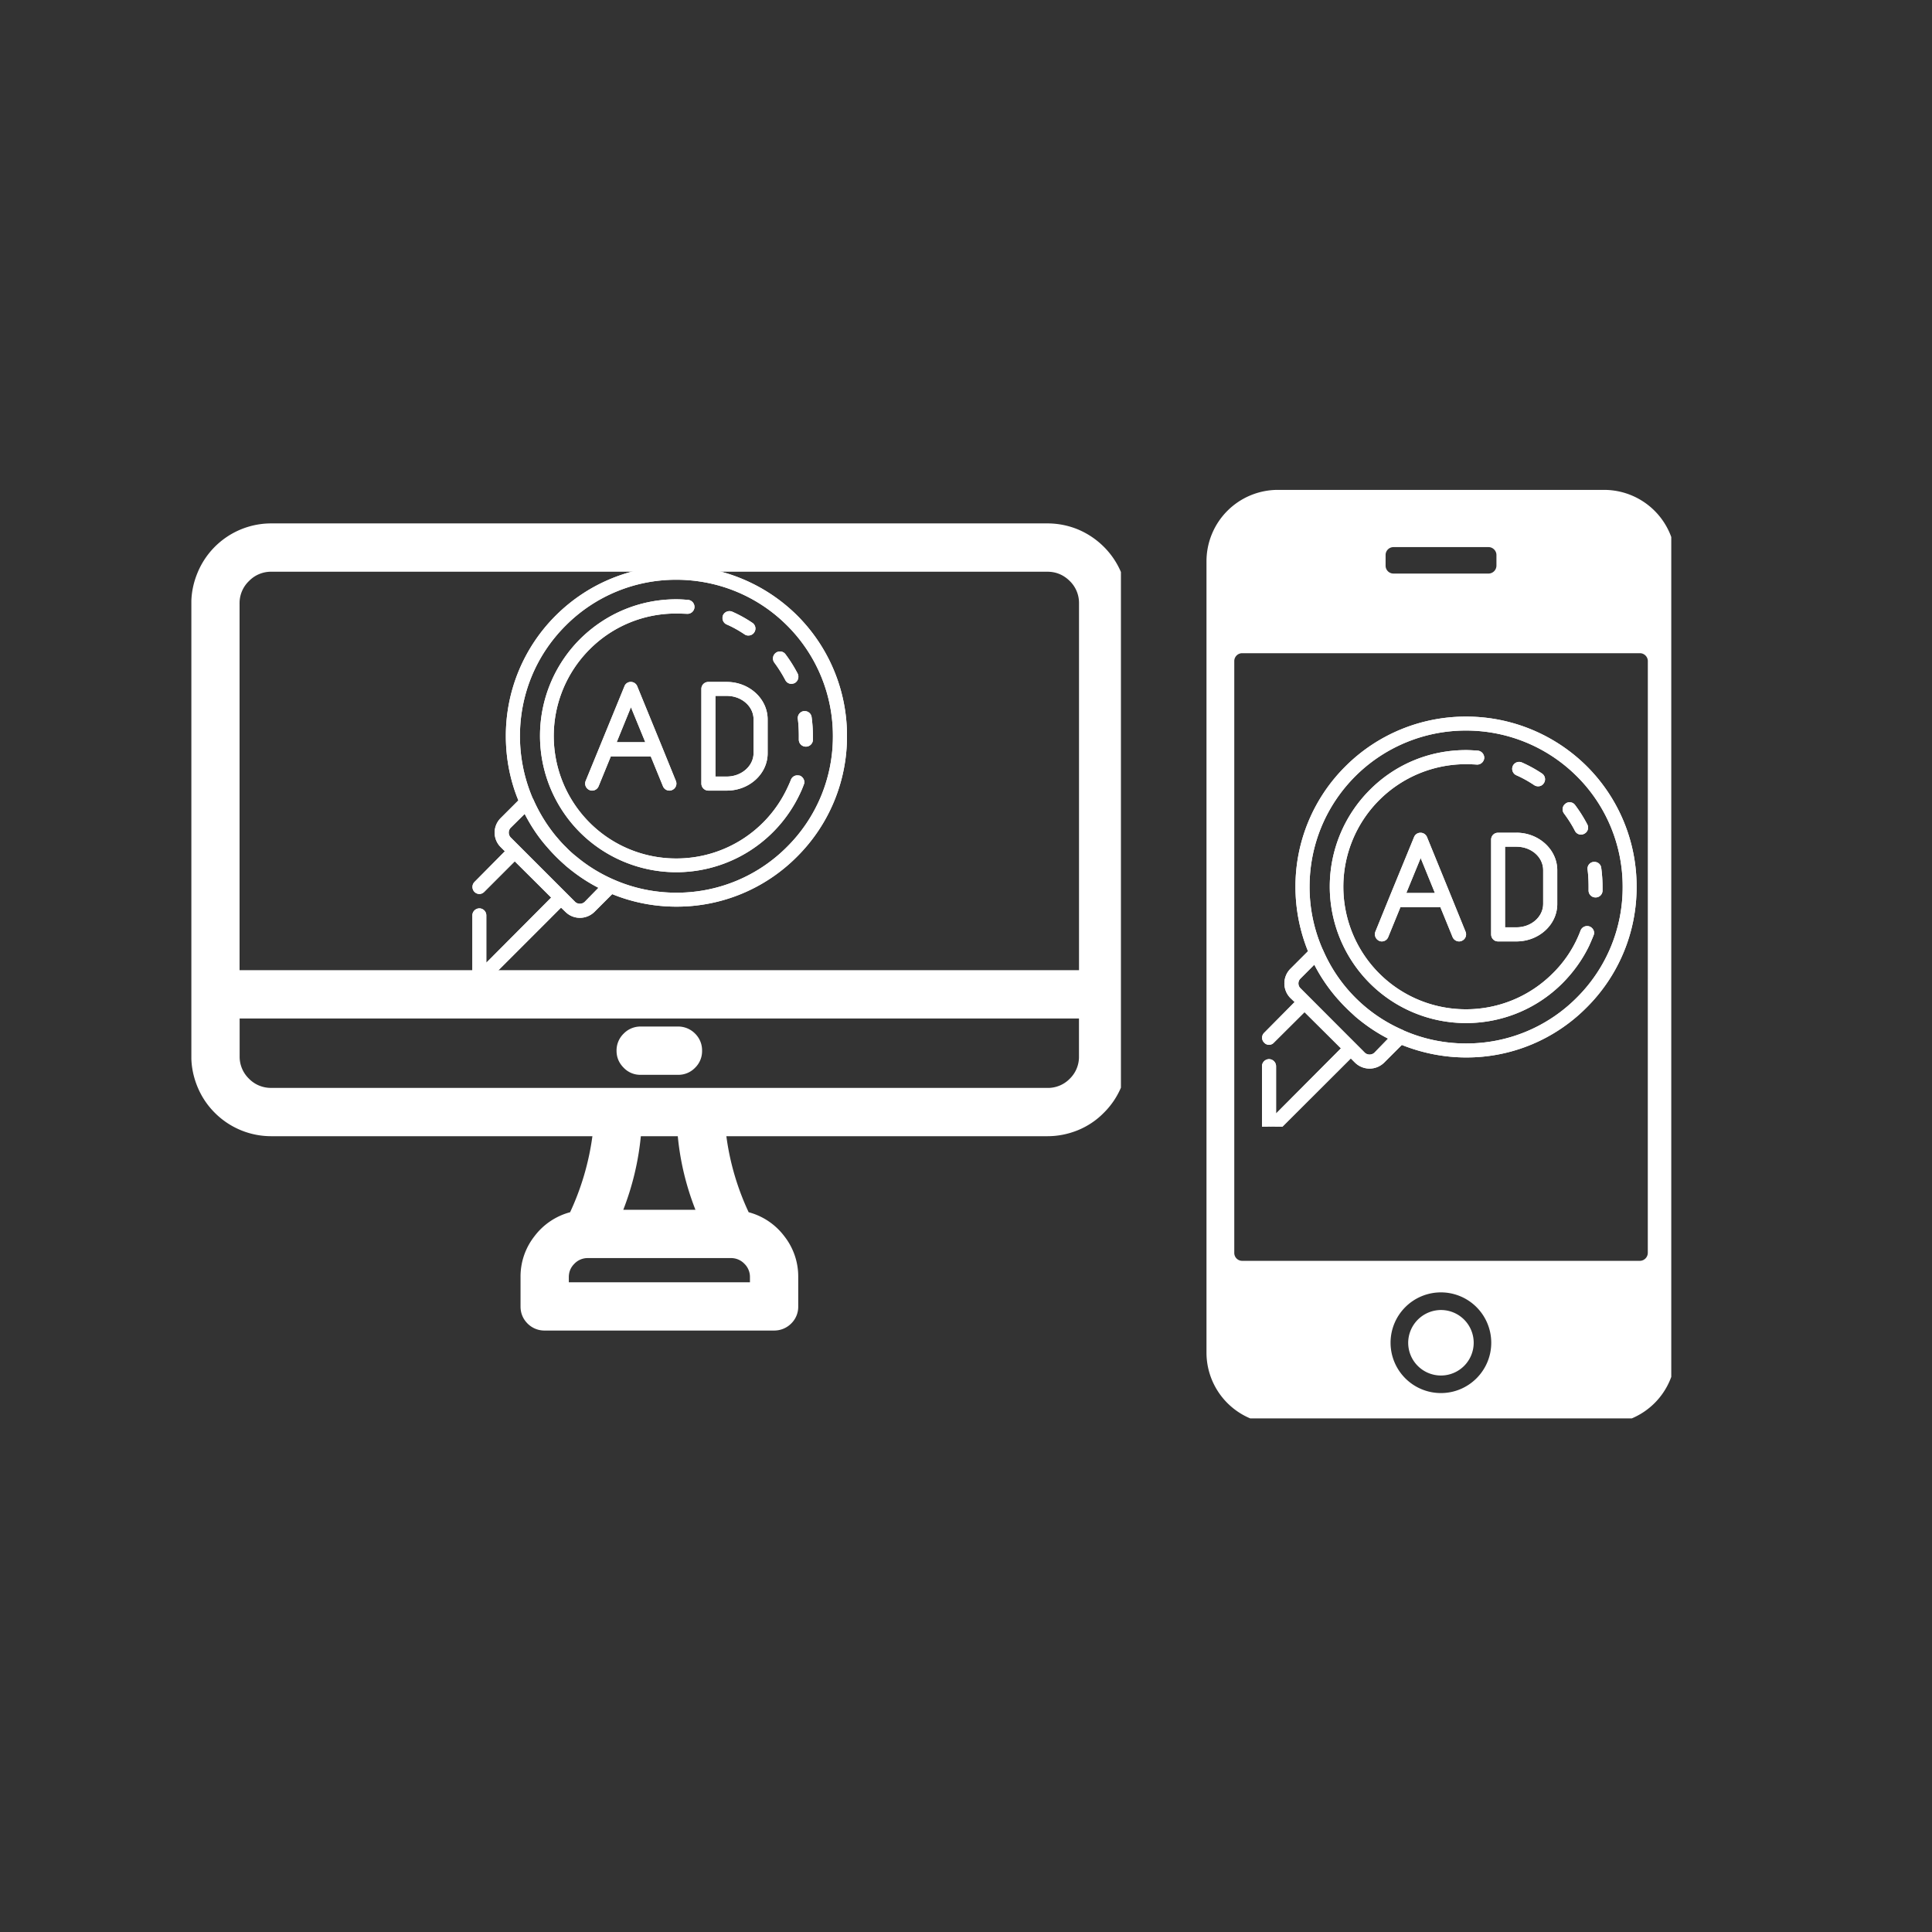<svg xmlns="http://www.w3.org/2000/svg" width="70" height="70" version="1.0" viewBox="0 0 52.5 52.5"><rect x="0" y="0" width="52.5" height="52.5" fill="#333333" stroke="none"/><defs><clipPath id="a"><path d="M5.2 14.21h25.26v22.286H5.2Zm0 0"/></clipPath><clipPath id="b"><path d="M32.785 13.285h12.63v25.258h-12.63Zm0 0"/></clipPath><clipPath id="c"><path d="M12.809 15.375H23V26.52H12.809Zm0 0"/></clipPath><clipPath id="d"><path d="M13 15.375h10V25H13Zm0 0"/></clipPath><clipPath id="e"><path d="M12.809 15.375H23.21V26.52H12.809Zm0 0"/></clipPath><clipPath id="f"><path d="M12.809 15.375H23.21V26.52H12.809Zm0 0"/></clipPath><clipPath id="g"><path d="M14 15.375h9V25h-9Zm0 0"/></clipPath><clipPath id="h"><path d="M34.27 19.473h10.398v11.144H34.27Zm0 0"/></clipPath><clipPath id="i"><path d="M35 19.473h9.668V29H35Zm0 0"/></clipPath><clipPath id="j"><path d="M34.27 19.473h10.398v11.144H34.27Zm0 0"/></clipPath><clipPath id="k"><path d="M34.27 19.473h10.398v11.144H34.27Zm0 0"/></clipPath><clipPath id="l"><path d="M35 19.473h9.668V29H35Zm0 0"/></clipPath></defs><g clip-path="url(#a)"><path fill="#fff" d="M7.375 30.875h8.723a7.145 7.145 0 0 1-.606 2.066 1.79 1.79 0 0 0-.972.657 1.77 1.77 0 0 0-.375 1.109v.793c0 .18.062.336.19.465a.643.643 0 0 0 .466.191h6.234a.65.65 0 0 0 .465-.191.634.634 0 0 0 .191-.465v-.793a1.77 1.77 0 0 0-.375-1.11 1.786 1.786 0 0 0-.972-.656 7.032 7.032 0 0 1-.606-2.066h8.723c.289 0 .562-.055.832-.164.266-.11.5-.266.703-.473a2.145 2.145 0 0 0 .637-1.535V16.395a2.16 2.16 0 0 0-.637-1.536 2.207 2.207 0 0 0-.703-.472 2.179 2.179 0 0 0-.832-.164H7.375a2.164 2.164 0 0 0-2.008 1.343c-.11.266-.168.543-.168.829v12.308c0 .29.059.567.168.832.11.266.266.5.469.703a2.164 2.164 0 0 0 1.54.637Zm13.004 3.969h-4.922v-.137c0-.145.05-.266.152-.367a.496.496 0 0 1 .364-.153h3.886a.5.5 0 0 1 .368.153.498.498 0 0 1 .152.367Zm-1.477-1.969h-1.965c.25-.645.41-1.309.477-2h1.004c.066.691.227 1.355.48 2Zm9.559-3.313H7.375a.828.828 0 0 1-.61-.25.832.832 0 0 1-.253-.609v-1.027H29.32v1.027a.828.828 0 0 1-.25.61.828.828 0 0 1-.61.25ZM7.375 15.536h21.086c.238 0 .441.086.61.254a.83.83 0 0 1 .25.606v9.968H6.51v-9.968a.83.83 0 0 1 .255-.606.832.832 0 0 1 .609-.254Zm0 0"/></g><path fill="#fff" d="M18.422 27.895H17.41a.634.634 0 0 0-.46.19.638.638 0 0 0-.196.466c0 .183.066.336.195.465a.62.62 0 0 0 .461.191h1.012a.628.628 0 0 0 .465-.191.628.628 0 0 0 .191-.465.634.634 0 0 0-.191-.465.643.643 0 0 0-.465-.191Zm20.734 7.703a.895.895 0 0 0-.89.89.89.89 0 1 0 .89-.89"/><g clip-path="url(#b)"><path fill="#fff" d="M44.777 34.043a.218.218 0 0 1-.215.219H33.755a.215.215 0 0 1-.215-.219V17.965c0-.117.094-.215.215-.215h10.809c.117 0 .214.098.214.215Zm-5.62 3.812a1.368 1.368 0 1 1 1.366-1.367c0 .754-.613 1.367-1.367 1.367m-1.504-22.773c0-.117.094-.215.215-.215h2.582c.117 0 .215.098.215.215v.29a.217.217 0 0 1-.215.214h-2.582a.214.214 0 0 1-.215-.215Zm5.942-1.77h-8.875a1.941 1.941 0 0 0-1.934 1.938v21.512a1.94 1.94 0 0 0 1.934 1.933h8.875a1.941 1.941 0 0 0 1.937-1.933V15.25a1.942 1.942 0 0 0-1.937-1.938"/></g><path fill="#fff" d="M21.785 20.102c0 .058.047.113.113.113a.11.11 0 0 0 .11-.11V20c0-.168-.012-.34-.031-.504-.008-.058-.055-.098-.13-.098h-.003a.104.104 0 0 0-.07.043.107.107 0 0 0-.024.082c.023.157.035.317.035.477a.44.44 0 0 1 0 .102Zm-2.004-3.204c.172.082.34.172.496.278.02.012.04.02.063.02.039 0 .074-.02.09-.048a.111.111 0 0 0 .015-.085.128.128 0 0 0-.043-.07 3.42 3.42 0 0 0-.535-.302.104.104 0 0 0-.047-.011.116.116 0 0 0-.101.066.14.14 0 0 0-.004.09.17.17 0 0 0 .066.062Zm0 0"/><g clip-path="url(#c)"><path fill="#fff" d="M18.379 15.45c-1.219 0-2.36.472-3.219 1.335a4.524 4.524 0 0 0-1.332 3.219c0 .598.113 1.176.332 1.719l.02.047-.512.515a.467.467 0 0 0 0 .676l.164.168-.887.894a.104.104 0 0 0-.035.079.11.11 0 0 0 .117.112.106.106 0 0 0 .078-.03l.887-.891 1.102 1.102-1.957 1.953v-1.473a.112.112 0 0 0-.11-.11.113.113 0 0 0-.113.11v1.742c0 .047.027.09.07.106.016 0 .028.004.043.004a.106.106 0 0 0 .078-.032l2.145-2.148.168.168c.094.094.215.14.34.14.129 0 .25-.046.34-.14l.515-.512.047.016a4.536 4.536 0 0 0 1.719.336c1.219 0 2.36-.473 3.223-1.332A4.533 4.533 0 0 0 22.934 20a4.515 4.515 0 0 0-1.332-3.215 4.514 4.514 0 0 0-3.223-1.336Zm-2.438 9.113a.26.26 0 0 1-.183.074.274.274 0 0 1-.184-.075l-1.75-1.757a.246.246 0 0 1-.078-.18c0-.07.027-.137.078-.184l.453-.453.047.094c.16.309.356.602.582.867l.028.031c.074.086.148.165.226.243.078.074.16.152.238.218l.036.032c.27.23.562.425.87.582l.094.05Zm5.5-1.493a4.3 4.3 0 0 1-3.062 1.27 4.35 4.35 0 0 1-1.723-.36l-.02-.011a4.545 4.545 0 0 1-1.023-.625 4.192 4.192 0 0 1-.574-.574 4.13 4.13 0 0 1-.625-1.024l-.008-.012-.004-.007a4.283 4.283 0 0 1-.359-1.723 4.3 4.3 0 0 1 1.27-3.063 4.307 4.307 0 0 1 3.066-1.265c1.156 0 2.242.449 3.062 1.265a4.3 4.3 0 0 1 1.27 3.063c0 1.16-.45 2.246-1.27 3.066Zm0 0"/></g><path fill="#fff" d="M21.563 21.223c-.036.09-.07.18-.118.27-.164.343-.39.655-.66.925a3.374 3.374 0 0 1-2.406.996c-.914 0-1.77-.355-2.41-.996a3.402 3.402 0 0 1 0-4.816 3.38 3.38 0 0 1 2.41-1c.098 0 .191.003.305.011a.113.113 0 0 0 .109-.101.12.12 0 0 0-.102-.125 4.256 4.256 0 0 0-.312-.012c-.973 0-1.883.379-2.57 1.066a3.633 3.633 0 1 0 5.964 3.86.095.095 0 0 0-.003-.086.103.103 0 0 0-.063-.059.145.145 0 0 0-.035-.008.118.118 0 0 0-.11.075Zm-.368-3.446a.117.117 0 0 0-.07.024.122.122 0 0 0-.043.074.099.099 0 0 0 .023.082c.114.152.22.316.305.484.02.04.059.063.102.063a.104.104 0 0 0 .047-.012.114.114 0 0 0 .05-.152 3.363 3.363 0 0 0-.324-.516.12.12 0 0 0-.09-.047Zm-1.449-.808c.172.074.336.168.488.27a.168.168 0 0 0 .106.03.185.185 0 0 0 .156-.085.186.186 0 0 0-.055-.262 3.497 3.497 0 0 0-.543-.3.194.194 0 0 0-.25.094c-.039.096 0 .21.098.253Zm.047-.188a.036.036 0 0 1 .031-.02.03.03 0 0 1 .016.005c.183.078.36.18.523.289.016.011.02.03.008.05-.008.016-.023.016-.031.016s-.012-.004-.02-.008a3.115 3.115 0 0 0-.511-.285c-.012-.004-.016-.012-.016-.02 0-.007-.004-.015 0-.027Zm-4.309 6.641-.03-.031c-.09-.082-.169-.153-.235-.223-.07-.066-.137-.145-.219-.234l-.012-.012-.02-.024a4.47 4.47 0 0 1-.57-.855l-.097-.188-.153.149-.378.379a.327.327 0 0 0-.098.238.31.31 0 0 0 .098.234l1.757 1.758a.324.324 0 0 0 .235.094c.09 0 .175-.031.238-.094l.379-.383.148-.148-.187-.098a3.998 3.998 0 0 1-.856-.562Zm.399 1.09a.192.192 0 0 1-.25 0l-1.758-1.758a.192.192 0 0 1 0-.258l.383-.379c.16.313.355.61.59.88.011.01.02.023.03.034a4.748 4.748 0 0 0 .47.472c.011.013.023.02.035.032.273.23.566.43.879.59Zm5.824-4.508v.094a.19.19 0 0 0 .191.191.19.19 0 0 0 .192-.18v-.105a3.89 3.89 0 0 0-.035-.516.186.186 0 0 0-.188-.164h-.027a.191.191 0 0 0-.16.211c.02.156.027.313.027.469Zm.152-.524h.004c.016 0 .032.012.035.028.024.164.036.332.036.496v.101a.03.03 0 0 1-.032.032c-.023 0-.039-.012-.039-.032v-.101c0-.164-.011-.328-.031-.488 0-.012.008-.032.027-.036Zm0 0"/><g clip-path="url(#d)"><path fill="#fff" d="M18.379 15.598a4.398 4.398 0 0 0-4.406 4.406c0 .605.12 1.2.363 1.754l.008.015.008.012a4.37 4.37 0 0 0 2.253 2.25l.008.004.004.004.016.008a4.416 4.416 0 0 0 1.75.363c1.18 0 2.285-.457 3.12-1.293a4.385 4.385 0 0 0 1.29-3.117 4.4 4.4 0 0 0-4.414-4.406Zm3.008 7.414a4.222 4.222 0 0 1-3.008 1.246c-.59 0-1.164-.121-1.692-.352-.007-.004-.011-.008-.019-.008-.363-.16-.7-.367-1-.617a2.76 2.76 0 0 1-.297-.27c-.098-.093-.184-.195-.27-.296a4.293 4.293 0 0 1-.613-1.004c-.004-.008-.008-.008-.011-.016A4.287 4.287 0 0 1 14.129 20c0-1.133.441-2.203 1.246-3.004a4.225 4.225 0 0 1 3.004-1.242c1.094 0 2.183.418 3.008 1.242a4.229 4.229 0 0 1 1.246 3.008 4.222 4.222 0 0 1-1.246 3.008Zm0 0"/></g><g clip-path="url(#e)"><path fill="#fff" d="M18.379 15.375c-1.184 0-2.371.45-3.277 1.352a4.61 4.61 0 0 0-1.356 3.277c0 .61.117 1.203.34 1.746l-.48.48a.556.556 0 0 0 0 .79l.113.113-.828.836a.194.194 0 0 0 0 .265.19.19 0 0 0 .136.059c.047 0 .094-.02.133-.059l.828-.828.664.66.325.325-1.762 1.77v-1.286a.19.19 0 0 0-.188-.191.192.192 0 0 0-.191.191v1.742a.192.192 0 0 0 .191.192c.047 0 .098-.02.133-.059l2.086-2.086.117.113a.556.556 0 0 0 .395.164.568.568 0 0 0 .398-.164l.48-.48c.548.223 1.137.34 1.743.34a4.6 4.6 0 0 0 3.281-1.36A4.603 4.603 0 0 0 23.016 20a4.61 4.61 0 0 0-1.356-3.277 4.653 4.653 0 0 0-3.281-1.348Zm3.168 7.797a4.437 4.437 0 0 1-3.168 1.312 4.537 4.537 0 0 1-1.688-.328l-.093-.039-.555.555a.402.402 0 0 1-.285.117.416.416 0 0 1-.285-.117l-.114-.117-.113-.11-2.2 2.2c-.003.007-.015.011-.019.011s-.007 0-.011-.004c-.012-.004-.024-.02-.024-.03v-1.743c0-.02.016-.035.035-.035.02 0 .032.015.032.035v1.656l2.14-2.14-.113-.11-.32-.324-.664-.664-.114-.11-.11.11-.831.828c-.004.008-.016.012-.02.012-.007 0-.015 0-.023-.012a.043.043 0 0 1-.012-.023c0-.008 0-.016.012-.024l.941-.941-.113-.11-.113-.113a.416.416 0 0 1-.117-.285c0-.11.043-.211.117-.29l.48-.48.074-.07-.039-.094a4.466 4.466 0 0 1-.328-1.691c0-1.195.465-2.32 1.313-3.164a4.434 4.434 0 0 1 3.164-1.313c1.199 0 2.324.465 3.168 1.313a4.473 4.473 0 0 1-.004 6.332Zm0 0"/></g><path fill="#fff" d="M21.738 21.078a.422.422 0 0 0-.066-.008.185.185 0 0 0-.18.121 3.845 3.845 0 0 1-.117.262 3.324 3.324 0 0 1-2.996 1.875 3.318 3.318 0 0 1-2.356-.973 3.331 3.331 0 0 1 0-4.71 3.299 3.299 0 0 1 2.356-.973c.094 0 .187.004.305.008a.19.19 0 0 0 .187-.172.192.192 0 0 0-.172-.207c-.105-.008-.21-.016-.32-.016-.988 0-1.918.387-2.621 1.086a3.716 3.716 0 0 0 0 5.246 3.71 3.71 0 0 0 5.96-1.008 2.75 2.75 0 0 0 .126-.293c.039-.086-.012-.199-.106-.238Zm-.156.473c-.172.36-.402.683-.687.965a3.522 3.522 0 0 1-2.512 1.043 3.558 3.558 0 0 1-2.512-6.07 3.548 3.548 0 0 1 2.82-1.028c.016 0 .032.02.028.039 0 .016-.016.027-.028.027a8.853 8.853 0 0 0-.312-.007c-.93 0-1.805.359-2.465 1.02a3.49 3.49 0 0 0 0 4.929 3.475 3.475 0 0 0 2.465 1.015 3.49 3.49 0 0 0 2.469-1.015 3.537 3.537 0 0 0 .793-1.223c.007-.016.02-.02.035-.02 0 0 .004 0 .008.004.011 0 .015.008.02.016a.041.041 0 0 1 0 .027 3.501 3.501 0 0 1-.122.278Zm-.387-3.848a.192.192 0 0 0-.117.04.191.191 0 0 0-.035.265c.11.148.21.308.297.472a.181.181 0 0 0 .168.102.246.246 0 0 0 .086-.02.197.197 0 0 0 .082-.257 3.865 3.865 0 0 0-.332-.528.185.185 0 0 0-.149-.074Zm.328.719c-.003.004-.007.004-.011.004a.032.032 0 0 1-.032-.02 3.864 3.864 0 0 0-.312-.492.037.037 0 0 1 .008-.05c.008-.005.012-.009.02-.009.003 0 .015 0 .023.016a3.4 3.4 0 0 1 .316.504c.012.02.004.04-.012.047Zm-1.777-1.453c.172.074.336.168.488.27a.168.168 0 0 0 .106.03.185.185 0 0 0 .156-.085.186.186 0 0 0-.055-.262 3.497 3.497 0 0 0-.543-.3.194.194 0 0 0-.25.094c-.039.096 0 .21.098.253Zm-.023-.219a.11.11 0 0 1 .101-.066c.016 0 .031.003.047.011.188.086.367.184.535.301.047.031.063.102.028.156-.016.028-.055.047-.09.047a.118.118 0 0 1-.063-.02 4.118 4.118 0 0 0-.496-.277.103.103 0 0 1-.058-.062.104.104 0 0 1-.004-.09Zm-4.289 6.727-.032-.032a4.75 4.75 0 0 1-.46-.465l-.012-.011-.016-.02a4.492 4.492 0 0 1-.582-.867l-.047-.094-.078.075-.379.382a.248.248 0 0 0-.078.184c0 .066.027.133.078.18l1.754 1.757a.267.267 0 0 0 .184.075c.07 0 .132-.028.183-.075l.383-.378.074-.079-.093-.05a4.29 4.29 0 0 1-.88-.582Zm.449 1.035a.192.192 0 0 1-.25 0l-1.758-1.758a.192.192 0 0 1 0-.258l.383-.379c.16.313.355.61.59.88.011.01.02.023.03.034a4.748 4.748 0 0 0 .47.472c.011.013.023.02.035.032.273.23.566.43.879.59Zm0 0"/><path fill="#fff" d="M21.738 21.078a.422.422 0 0 0-.066-.008.185.185 0 0 0-.18.121 3.845 3.845 0 0 1-.117.262 3.324 3.324 0 0 1-2.996 1.875 3.318 3.318 0 0 1-2.356-.973 3.331 3.331 0 0 1 0-4.71 3.299 3.299 0 0 1 2.356-.973c.094 0 .187.004.305.008a.19.19 0 0 0 .187-.172.192.192 0 0 0-.172-.207c-.105-.008-.21-.016-.32-.016-.988 0-1.918.387-2.621 1.086a3.716 3.716 0 0 0 0 5.246 3.71 3.71 0 0 0 5.96-1.008 2.75 2.75 0 0 0 .126-.293c.039-.086-.012-.199-.106-.238Zm.035.219a3.59 3.59 0 0 1-.828 1.277 3.595 3.595 0 0 1-2.566 1.063 3.604 3.604 0 0 1-2.57-1.063 3.64 3.64 0 0 1 0-5.137 3.608 3.608 0 0 1 2.882-1.05c.059.004.106.062.102.125-.004.054-.055.101-.105.101a4.582 4.582 0 0 0-.31-.011 3.38 3.38 0 0 0-2.41 1 3.402 3.402 0 0 0 0 4.816 3.376 3.376 0 0 0 2.41.996 3.38 3.38 0 0 0 2.407-.996 3.45 3.45 0 0 0 .777-1.195.116.116 0 0 1 .11-.075c.012 0 .023.004.035.008.027.012.05.032.063.059a.087.087 0 0 1 .003.082Zm0 0"/><g clip-path="url(#f)"><path fill="#fff" d="M18.379 15.375c-1.184 0-2.371.45-3.277 1.352a4.61 4.61 0 0 0-1.356 3.277c0 .61.117 1.203.34 1.746l-.48.48a.556.556 0 0 0 0 .79l.113.113-.828.836a.194.194 0 0 0 0 .265.19.19 0 0 0 .136.059c.047 0 .094-.02.133-.059l.828-.828.664.66.325.325-1.762 1.77v-1.286a.19.19 0 0 0-.188-.191.192.192 0 0 0-.191.191v1.742a.192.192 0 0 0 .191.192c.047 0 .098-.02.133-.059l2.086-2.086.117.113a.556.556 0 0 0 .395.164.568.568 0 0 0 .398-.164l.48-.48c.548.223 1.137.34 1.743.34a4.6 4.6 0 0 0 3.281-1.36A4.603 4.603 0 0 0 23.016 20a4.61 4.61 0 0 0-1.356-3.277 4.653 4.653 0 0 0-3.281-1.348Zm3.223 7.852a4.533 4.533 0 0 1-3.223 1.332 4.536 4.536 0 0 1-1.719-.336l-.047-.016-.039.035-.48.48a.47.47 0 0 1-.34.141.47.47 0 0 1-.34-.14l-.168-.168-.05.054-2.09 2.09a.106.106 0 0 1-.079.031.14.14 0 0 1-.043-.007.109.109 0 0 1-.074-.106v-1.742c0-.059.05-.11.113-.11.059 0 .11.051.11.11v1.473l1.953-1.953-.055-.051-1.043-1.043-.05.054-.833.829a.106.106 0 0 1-.078.03.109.109 0 0 1-.082-.03.112.112 0 0 1-.035-.082c0-.032.012-.055.035-.079l.887-.886-.055-.051-.113-.117a.464.464 0 0 1-.144-.336c0-.133.05-.254.144-.34l.48-.48.036-.04-.02-.05a4.579 4.579 0 0 1-.332-1.72c0-1.214.473-2.358 1.332-3.218a4.527 4.527 0 0 1 3.219-1.336 4.51 4.51 0 0 1 3.223 1.336 4.524 4.524 0 0 1 1.332 3.219 4.526 4.526 0 0 1-1.332 3.223Zm0 0"/></g><path fill="#fff" d="M21.707 20.004v.094a.19.19 0 0 0 .191.191.19.19 0 0 0 .192-.18v-.105a3.89 3.89 0 0 0-.035-.516.186.186 0 0 0-.188-.164h-.027a.191.191 0 0 0-.16.211c.02.156.027.313.027.469Zm.14-.602h.016c.059 0 .106.043.114.098.02.164.03.336.03.504v.105a.11.11 0 0 1-.109.11.113.113 0 0 1-.113-.114v-.097c0-.16-.012-.32-.035-.477-.004-.062.04-.12.098-.129Zm0 0"/><g clip-path="url(#g)"><path fill="#fff" d="M18.379 15.676a4.315 4.315 0 0 0-3.063 1.265 4.3 4.3 0 0 0-1.27 3.063c0 .598.122 1.176.364 1.73l.008.008c.164.371.371.715.625 1.024.09.109.184.207.273.3a4.25 4.25 0 0 0 1.324.898l.012.009.004.004a4.39 4.39 0 0 0 1.723.359c1.16 0 2.246-.45 3.066-1.27A4.301 4.301 0 0 0 22.715 20a4.3 4.3 0 0 0-1.27-3.063 4.327 4.327 0 0 0-3.066-1.261Zm3.008 7.336a4.222 4.222 0 0 1-3.008 1.246c-.59 0-1.164-.121-1.692-.352-.007-.004-.011-.008-.019-.008-.363-.16-.7-.367-1-.617a2.76 2.76 0 0 1-.297-.27c-.098-.093-.184-.195-.27-.296a4.293 4.293 0 0 1-.613-1.004c-.004-.008-.008-.008-.011-.016A4.287 4.287 0 0 1 14.129 20c0-1.133.441-2.203 1.246-3.004a4.225 4.225 0 0 1 3.004-1.242c1.094 0 2.183.418 3.008 1.242a4.229 4.229 0 0 1 1.246 3.008 4.222 4.222 0 0 1-1.246 3.008Zm0 0"/></g><path fill="#fff" d="M21.195 17.703a.192.192 0 0 0-.117.04.191.191 0 0 0-.035.265c.11.148.21.308.297.472a.181.181 0 0 0 .168.102.246.246 0 0 0 .086-.02.197.197 0 0 0 .082-.257 3.865 3.865 0 0 0-.332-.528.185.185 0 0 0-.149-.074Zm.364.79a.12.12 0 0 1-.051.01.113.113 0 0 1-.102-.062 3.475 3.475 0 0 0-.304-.484c-.04-.047-.028-.117.023-.156a.105.105 0 0 1 .07-.02.11.11 0 0 1 .09.043c.121.164.235.336.324.516.028.058.008.125-.05.152Zm-3.641 1.823-.668-1.636a.115.115 0 0 0-.105-.07.11.11 0 0 0-.102.07l-1.05 2.57c-.024.059.003.125.058.145.015.003.027.007.043.007.047 0 .09-.023.101-.066l.352-.863h1.191l.348.863c.02.043.059.066.105.066a.098.098 0 0 0 .04-.007.108.108 0 0 0 .062-.145Zm-1.277-.066.5-1.23.504 1.23Zm3.109-1.645h-.5a.11.11 0 0 0-.11.114v2.57c0 .063.047.11.11.11h.5c.566 0 1.031-.419 1.031-.938v-.918c-.004-.512-.465-.938-1.031-.938Zm.805 1.86c0 .394-.364.715-.809.715h-.387v-2.348h.387c.445 0 .809.32.809.711Zm0 0"/><path fill="#fff" d="m17.285 19.164-.144-.352-.145.352-.387.95-.09.21h1.243l-.086-.21Zm-.527 1.004.387-.95.39.95Zm2.992-1.637h-.5a.188.188 0 0 0-.191.188v2.574c0 .105.086.191.191.191h.5c.61 0 1.11-.453 1.11-1.015v-.918c0-.563-.5-1.02-1.11-1.02Zm.953 1.934c0 .473-.43.863-.953.863h-.5a.035.035 0 0 1-.035-.035v-2.574c0-.016.015-.032.035-.032h.5c.523 0 .953.383.953.86Zm0 0"/><path fill="#fff" d="M19.75 18.754h-.465v2.504h.465c.488 0 .883-.352.883-.79v-.917c0-.442-.395-.797-.883-.797Zm.727 1.71c0 .352-.329.638-.727.638h-.309V18.91h.309c.402 0 .727.285.727.637Zm-2.489-.174-.672-1.642a.186.186 0 0 0-.175-.117.18.18 0 0 0-.172.117l-.672 1.641-.383.934a.191.191 0 0 0 .106.246.15.15 0 0 0 .07.015.192.192 0 0 0 .176-.117l.332-.812h1.086l.332.812a.19.19 0 0 0 .175.117.153.153 0 0 0 .07-.015.189.189 0 0 0 .106-.246Zm.223 1.034c-.004 0-.008.004-.012.004-.012 0-.027-.004-.031-.023l-.332-.813-.04-.094h-1.3l-.035.094-.332.813c-.008.015-.024.023-.031.023-.004 0-.008 0-.012-.004-.02-.008-.027-.027-.02-.047l.383-.933.672-1.637c.004-.012.016-.023.027-.023.016 0 .028.007.032.023l.668 1.629.004.004.378.933a.052.052 0 0 1-.02.051Zm0 0"/><path fill="#fff" d="m17.215 19.191-.074-.171-.07.171-.387.95-.04.109h1.004l-.043-.11Zm-.457.977.387-.95.39.95Zm0 0"/><path fill="#fff" d="m17.988 20.29-.672-1.642a.186.186 0 0 0-.175-.117.18.18 0 0 0-.172.117l-.672 1.641-.383.934a.191.191 0 0 0 .106.246.15.15 0 0 0 .07.015.192.192 0 0 0 .176-.117l.332-.812h1.086l.332.812a.19.19 0 0 0 .175.117.153.153 0 0 0 .07-.015.189.189 0 0 0 .106-.246Zm.246 1.105a.116.116 0 0 1-.039.007c-.047 0-.09-.023-.105-.066l-.332-.813-.016-.05h-1.195l-.02.05-.332.813c-.015.043-.054.066-.101.066a.14.14 0 0 1-.043-.007c-.055-.02-.082-.086-.059-.145l.38-.934.671-1.636a.114.114 0 0 1 .102-.07.11.11 0 0 1 .105.07l.668 1.636.383.934c.023.055-.008.121-.067.145Zm1.516-2.864h-.5a.188.188 0 0 0-.191.188v2.574c0 .105.086.191.191.191h.5c.61 0 1.11-.453 1.11-1.015v-.918c0-.563-.5-1.02-1.11-1.02Zm1.027 1.934c0 .52-.46.937-1.03.937h-.5a.107.107 0 0 1-.11-.109v-2.574a.11.11 0 0 1 .11-.11h.5c.566 0 1.03.422 1.03.938Zm0 0"/><path fill="#fff" d="M19.75 18.832h-.387v2.344h.387c.445 0 .809-.32.809-.715v-.918c-.004-.39-.368-.711-.809-.711Zm.727 1.633c0 .351-.329.637-.727.637h-.309V18.91h.309c.402 0 .727.285.727.637ZM43.242 24.2c0 .058.051.113.113.113a.113.113 0 0 0 .114-.11v-.105c0-.168-.012-.34-.035-.508-.008-.055-.055-.094-.125-.094h-.004a.104.104 0 0 0-.075.043.103.103 0 0 0-.023.082c.023.156.035.317.035.477a.44.44 0 0 1 0 .101Zm-2.004-3.204c.176.082.344.172.5.277.02.012.04.02.059.02a.11.11 0 0 0 .094-.05.1.1 0 0 0 .015-.083.136.136 0 0 0-.047-.074 3.746 3.746 0 0 0-.535-.297.089.089 0 0 0-.043-.012.118.118 0 0 0-.105.067.13.13 0 0 0-.004.086c.016.03.039.05.066.066Zm0 0"/><g clip-path="url(#h)"><path fill="#fff" d="M39.84 19.547a4.514 4.514 0 0 0-3.223 1.336 4.524 4.524 0 0 0-1.332 3.219c0 .593.113 1.175.336 1.718l.02.047-.516.516a.463.463 0 0 0-.14.34.46.46 0 0 0 .14.336l.168.168-.887.894a.098.098 0 0 0-.035.078.112.112 0 0 0 .113.113.11.11 0 0 0 .078-.03l.891-.891 1.102 1.101-1.961 1.953v-1.472a.11.11 0 1 0-.219 0v1.742c0 .047.027.09.066.101.016.004.028.008.043.008a.11.11 0 0 0 .078-.031l2.149-2.148.168.168c.09.093.21.14.34.14a.454.454 0 0 0 .336-.14l.515-.516.051.02a4.521 4.521 0 0 0 1.719.335 4.52 4.52 0 0 0 3.219-1.332 4.52 4.52 0 0 0 1.336-3.222 4.502 4.502 0 0 0-1.336-3.215 4.505 4.505 0 0 0-3.22-1.336Zm-2.442 9.113a.26.26 0 0 1-.363 0l-1.754-1.758a.246.246 0 0 1-.078-.18c0-.07.027-.136.078-.183l.453-.453.051.094c.16.308.352.601.578.863l.032.035c.07.086.144.164.222.242.078.075.16.153.242.22l.036.03c.265.23.558.422.867.582l.093.051Zm5.5-1.492a4.309 4.309 0 0 1-3.062 1.27 4.364 4.364 0 0 1-1.723-.36l-.02-.012a4.634 4.634 0 0 1-1.023-.625 4.793 4.793 0 0 1-.3-.273c-.09-.094-.176-.191-.274-.3a4.25 4.25 0 0 1-.625-1.024l-.008-.012-.004-.008a4.36 4.36 0 0 1-.355-1.722c0-1.157.45-2.243 1.266-3.063a4.307 4.307 0 0 1 3.066-1.266c1.156 0 2.246.45 3.062 1.266a4.3 4.3 0 0 1 1.27 3.063c0 1.16-.45 2.246-1.27 3.066Zm0 0"/></g><path fill="#fff" d="M43.023 25.316a2.427 2.427 0 0 1-.12.274 3.383 3.383 0 0 1-3.066 1.922c-.911 0-1.77-.356-2.411-.996a3.41 3.41 0 0 1 2.715-5.805.11.11 0 0 0 .109-.102.117.117 0 0 0-.102-.125 4.177 4.177 0 0 0-.312-.011c-.973 0-1.883.379-2.57 1.066a3.633 3.633 0 1 0 5.84 4.148c.046-.093.085-.19.124-.289a.095.095 0 0 0-.003-.085.107.107 0 0 0-.059-.06.11.11 0 0 0-.145.063Zm-.371-3.441a.117.117 0 0 0-.07.023.138.138 0 0 0-.039.075.118.118 0 0 0 .02.082c.117.152.218.316.308.484.016.04.055.063.098.063a.1.1 0 0 0 .05-.012.118.118 0 0 0 .047-.152 3.08 3.08 0 0 0-.324-.516c-.023-.027-.05-.047-.09-.047Zm-1.449-.809c.172.075.336.168.488.27.036.023.07.031.106.031a.18.18 0 0 0 .156-.086.189.189 0 0 0-.05-.261 3.536 3.536 0 0 0-.548-.301.19.19 0 0 0-.246.094c-.043.097 0 .21.094.253Zm.05-.187a.036.036 0 0 1 .032-.02.03.03 0 0 1 .016.004c.18.078.355.18.52.29.015.011.019.03.007.05-.008.016-.023.016-.031.016s-.012-.004-.02-.008a2.927 2.927 0 0 0-.507-.285c-.012-.004-.016-.012-.02-.02 0-.008-.004-.015.004-.027Zm-4.312 6.637-.02-.016-.007-.012a4.75 4.75 0 0 1-.238-.222c-.07-.067-.137-.145-.219-.235l-.012-.011-.015-.024a4.43 4.43 0 0 1-.575-.855l-.097-.192-.149.153-.382.378a.335.335 0 0 0 0 .473l1.757 1.758a.35.35 0 0 0 .239.094.348.348 0 0 0 .234-.094l.531-.531-.191-.098a4.063 4.063 0 0 1-.856-.566Zm.403 1.093a.194.194 0 0 1-.254 0l-1.754-1.757a.184.184 0 0 1 0-.258l.379-.38c.16.313.36.61.59.88.011.011.02.023.03.035.075.082.15.168.227.242.079.082.16.152.243.23.011.012.023.02.035.032.273.23.566.43.879.59Zm5.824-4.507v.093a.188.188 0 0 0 .187.192.187.187 0 0 0 .192-.18v-.105a3.77 3.77 0 0 0-.035-.516.182.182 0 0 0-.184-.164h-.027a.183.183 0 0 0-.16.21c.02.157.027.313.027.47Zm.152-.524h.004c.016 0 .028.012.031.027.024.165.036.332.036.497v.101a.034.034 0 0 1-.032.031c-.02 0-.035-.015-.035-.03v-.102c0-.165-.011-.329-.035-.489 0-.015.012-.031.031-.035Zm0 0"/><g clip-path="url(#i)"><path fill="#fff" d="M39.84 19.695c-1.18 0-2.29.457-3.117 1.29a4.386 4.386 0 0 0-1.293 3.117c0 .605.12 1.199.367 1.753l.008.016.008.012a4.231 4.231 0 0 0 .914 1.336 4.461 4.461 0 0 0 1.336.914l.007.004.004.004h.008l.008.004a4.372 4.372 0 0 0 1.754.367 4.376 4.376 0 0 0 3.117-1.293 4.372 4.372 0 0 0 1.293-3.117 4.376 4.376 0 0 0-1.293-3.118 4.398 4.398 0 0 0-3.121-1.289Zm3.008 7.414a4.222 4.222 0 0 1-3.008 1.246 4.2 4.2 0 0 1-1.692-.351c-.007-.004-.011-.008-.02-.012a4.166 4.166 0 0 1-2.179-2.183c-.004-.008-.008-.012-.011-.02a4.204 4.204 0 0 1-.352-1.691c0-1.133.441-2.203 1.246-3.008a4.253 4.253 0 0 1 3.008-1.238c1.09 0 2.18.418 3.008 1.242a4.222 4.222 0 0 1 1.246 3.008 4.222 4.222 0 0 1-1.246 3.007Zm0 0"/></g><g clip-path="url(#j)"><path fill="#fff" d="M39.84 19.473a4.621 4.621 0 0 0-3.278 1.351 4.597 4.597 0 0 0-1.359 3.278c0 .609.121 1.203.34 1.746l-.48.48a.564.564 0 0 0 0 .79l.117.112-.828.836a.186.186 0 0 0 0 .266.177.177 0 0 0 .265 0l.832-.828.664.66.325.324-1.762 1.77v-1.285a.194.194 0 0 0-.192-.192.194.194 0 0 0-.191.192v1.742a.192.192 0 0 0 .191.191c.051 0 .098-.02.133-.058l2.09-2.086.113.113a.565.565 0 0 0 .793 0l.48-.48c.548.218 1.141.34 1.747.34a4.59 4.59 0 0 0 3.277-1.36 4.603 4.603 0 0 0 1.356-3.277 4.61 4.61 0 0 0-1.356-3.278 4.644 4.644 0 0 0-3.277-1.347Zm3.168 7.797a4.45 4.45 0 0 1-3.168 1.312 4.522 4.522 0 0 1-1.688-.328l-.097-.04-.07.075-.481.48a.416.416 0 0 1-.285.118.418.418 0 0 1-.29-.117l-.113-.118-.109-.109-2.2 2.2a.043.043 0 0 1-.023.01c-.004 0-.007 0-.011-.003-.012-.004-.024-.02-.024-.031v-1.742a.035.035 0 1 1 .07 0v1.656l.262-.266 1.766-1.762.11-.113-1.208-1.207-.11.11-.831.828a.043.043 0 0 1-.024.011c-.007 0-.015 0-.023-.011a.043.043 0 0 1-.012-.024c0-.008 0-.015.012-.023l.832-.828.11-.114-.223-.222a.403.403 0 0 1 0-.575l.55-.55-.039-.098a4.507 4.507 0 0 1-.328-1.687 4.45 4.45 0 0 1 1.313-3.168 4.456 4.456 0 0 1 3.168-1.309c1.195 0 2.32.465 3.168 1.309a4.462 4.462 0 0 1 1.308 3.168 4.492 4.492 0 0 1-1.312 3.168Zm0 0"/></g><path fill="#fff" d="M43.195 25.176a.193.193 0 0 0-.246.113 3.203 3.203 0 0 1-.758 1.164 3.324 3.324 0 0 1-2.355.973 3.324 3.324 0 0 1-2.356-.973 3.331 3.331 0 0 1 2.356-5.687c.094 0 .191.004.305.011.097 0 .18-.074.191-.172a.195.195 0 0 0-.172-.207c-.11-.007-.215-.015-.32-.015-.992 0-1.922.383-2.621 1.086a3.716 3.716 0 0 0 0 5.246 3.697 3.697 0 0 0 2.62 1.086c.95 0 1.9-.363 2.622-1.086.297-.3.539-.637.719-1.008a6.6 6.6 0 0 0 .125-.293c.039-.09-.012-.2-.11-.238Zm-.156.472c-.168.36-.402.684-.684.965a3.528 3.528 0 0 1-2.511 1.043c-.95 0-1.844-.37-2.512-1.043a3.558 3.558 0 0 1 0-5.027 3.54 3.54 0 0 1 2.816-1.027c.02 0 .036.02.032.039 0 .011-.016.027-.032.027a4.402 4.402 0 0 0-.308-.012c-.93 0-1.809.364-2.465 1.024a3.482 3.482 0 0 0 2.465 5.945 3.489 3.489 0 0 0 3.14-1.96 2.8 2.8 0 0 0 .118-.278.037.037 0 0 1 .035-.024c.004 0 .008 0 .012.004.011.004.015.012.02.02.003.008.003.015 0 .027a6.43 6.43 0 0 1-.126.277Zm-.387-3.848a.174.174 0 0 0-.113.04.189.189 0 0 0-.039.265c.11.149.215.31.297.473a.185.185 0 0 0 .254.078.186.186 0 0 0 .082-.254 3.865 3.865 0 0 0-.332-.527.18.18 0 0 0-.149-.074Zm.332.72c-.004.003-.011.003-.015.003a.032.032 0 0 1-.032-.02 3.475 3.475 0 0 0-.312-.491.037.037 0 0 1 .008-.051c.008-.004.012-.008.02-.008a.03.03 0 0 1 .027.016c.117.16.222.328.316.504.012.02.004.039-.012.047Zm-1.781-1.454c.172.075.336.168.488.27.036.023.07.031.106.031a.18.18 0 0 0 .156-.086.189.189 0 0 0-.05-.261 3.536 3.536 0 0 0-.548-.301.19.19 0 0 0-.246.094c-.043.097 0 .21.094.253Zm-.023-.218a.111.111 0 0 1 .105-.067c.016 0 .028.004.043.012.188.086.367.184.535.297a.113.113 0 0 1-.062.207.105.105 0 0 1-.059-.02 3.887 3.887 0 0 0-.5-.277.103.103 0 0 1-.058-.063.104.104 0 0 1-.004-.09Zm-4.285 6.726-.032-.031a3.638 3.638 0 0 1-.242-.223c-.066-.07-.14-.144-.219-.242l-.011-.012-.02-.023a4.33 4.33 0 0 1-.578-.863l-.05-.094-.079.074-.379.383a.248.248 0 0 0-.078.184c0 .066.027.132.078.18l1.758 1.757a.253.253 0 0 0 .184.074.258.258 0 0 0 .18-.074l.382-.379.074-.078-.093-.05a4.16 4.16 0 0 1-.875-.583Zm.449 1.035a.194.194 0 0 1-.254 0l-1.754-1.757a.184.184 0 0 1 0-.258l.379-.38c.16.313.36.61.59.88.011.011.02.023.03.035.075.082.15.168.227.242.079.082.16.152.243.23.011.012.023.02.035.032.273.23.566.43.879.59Zm0 0"/><path fill="#fff" d="M43.195 25.176a.193.193 0 0 0-.246.113 3.203 3.203 0 0 1-.758 1.164 3.324 3.324 0 0 1-2.355.973 3.324 3.324 0 0 1-2.356-.973 3.331 3.331 0 0 1 2.356-5.687c.094 0 .191.004.305.011.097 0 .18-.074.191-.172a.195.195 0 0 0-.172-.207c-.11-.007-.215-.015-.32-.015-.992 0-1.922.383-2.621 1.086a3.716 3.716 0 0 0 0 5.246 3.697 3.697 0 0 0 2.62 1.086c.95 0 1.9-.363 2.622-1.086.297-.3.539-.637.719-1.008a6.6 6.6 0 0 0 .125-.293c.039-.09-.012-.2-.11-.238Zm.035.219c-.039.093-.078.195-.125.289a3.62 3.62 0 0 1-3.27 2.05 3.62 3.62 0 0 1-2.57-1.062 3.64 3.64 0 0 1 0-5.137 3.608 3.608 0 0 1 2.883-1.05c.063.003.106.062.102.124a.11.11 0 0 1-.105.102 4.49 4.49 0 0 0-.31-.012 3.41 3.41 0 0 0-2.41 5.816c.645.645 1.5.997 2.41.997a3.392 3.392 0 0 0 3.067-1.922c.043-.09.086-.18.121-.274.012-.039.055-.07.106-.07.016 0 .027.004.039.008a.122.122 0 0 1 .059.058.087.087 0 0 1 .003.083Zm0 0"/><g clip-path="url(#k)"><path fill="#fff" d="M39.84 19.473a4.621 4.621 0 0 0-3.278 1.351 4.597 4.597 0 0 0-1.359 3.278c0 .609.121 1.203.34 1.746l-.48.48a.564.564 0 0 0 0 .79l.117.112-.828.836a.186.186 0 0 0 0 .266.177.177 0 0 0 .265 0l.832-.828.664.66.325.324-1.762 1.77v-1.285a.194.194 0 0 0-.192-.192.194.194 0 0 0-.191.192v1.742a.192.192 0 0 0 .191.191c.051 0 .098-.02.133-.058l2.09-2.086.113.113a.565.565 0 0 0 .793 0l.48-.48c.548.218 1.141.34 1.747.34a4.59 4.59 0 0 0 3.277-1.36 4.603 4.603 0 0 0 1.356-3.277 4.61 4.61 0 0 0-1.356-3.278 4.644 4.644 0 0 0-3.277-1.347Zm3.219 7.851a4.524 4.524 0 0 1-3.22 1.332 4.521 4.521 0 0 1-1.718-.336l-.05-.02-.52.52a.46.46 0 0 1-.336.14.457.457 0 0 1-.34-.14l-.117-.113-.051-.055-2.145 2.145a.11.11 0 0 1-.078.031.11.11 0 0 1-.113-.113v-1.742a.11.11 0 1 1 .219 0v1.472l1.953-1.953-.055-.05-.324-.325-.66-.664-.055-.055-.054.055-.833.828a.11.11 0 0 1-.078.032.112.112 0 0 1-.113-.113.1.1 0 0 1 .035-.079l.828-.832.055-.055-.055-.05-.113-.118a.476.476 0 0 1 0-.675l.52-.52-.02-.05a4.521 4.521 0 0 1-.336-1.72c0-1.214.473-2.359 1.332-3.218a4.537 4.537 0 0 1 3.223-1.336 4.5 4.5 0 0 1 3.219 1.336 4.511 4.511 0 0 1 1.336 3.219 4.52 4.52 0 0 1-1.336 3.222Zm0 0"/></g><path fill="#fff" d="M43.168 24.102v.093a.188.188 0 0 0 .187.192.187.187 0 0 0 .192-.18v-.105a3.77 3.77 0 0 0-.035-.516.182.182 0 0 0-.184-.164h-.027a.183.183 0 0 0-.16.21c.02.157.027.313.027.47Zm.14-.602h.016c.055 0 .102.043.11.094.023.168.035.34.035.508v.105c0 .059-.051.11-.114.11a.116.116 0 0 1-.113-.114v-.098c0-.16-.012-.32-.035-.476a.12.12 0 0 1 .102-.129Zm0 0"/><g clip-path="url(#l)"><path fill="#fff" d="M39.84 19.773c-1.16 0-2.246.45-3.067 1.266a4.315 4.315 0 0 0-.906 4.793l.008.008c.164.37.375.715.625 1.023.094.11.184.207.273.301.094.09.192.184.301.273.309.25.649.465 1.024.625l.011.008.008.004c.547.235 1.13.36 1.723.36 1.156 0 2.246-.45 3.062-1.27a4.301 4.301 0 0 0 1.27-3.066 4.3 4.3 0 0 0-1.27-3.063 4.317 4.317 0 0 0-3.062-1.262Zm3.008 7.336a4.222 4.222 0 0 1-3.008 1.246 4.2 4.2 0 0 1-1.692-.351c-.007-.004-.011-.008-.02-.012a4.166 4.166 0 0 1-2.179-2.183c-.004-.008-.008-.012-.011-.02a4.204 4.204 0 0 1-.352-1.691c0-1.133.441-2.203 1.246-3.008a4.253 4.253 0 0 1 3.008-1.238c1.09 0 2.18.418 3.008 1.242a4.222 4.222 0 0 1 1.246 3.008 4.222 4.222 0 0 1-1.246 3.007Zm0 0"/></g><path fill="#fff" d="M42.652 21.8a.174.174 0 0 0-.113.04.189.189 0 0 0-.039.265c.11.149.215.31.297.473a.185.185 0 0 0 .254.078.186.186 0 0 0 .082-.254 3.865 3.865 0 0 0-.332-.527.18.18 0 0 0-.149-.074Zm.368.79a.125.125 0 0 1-.055.012.103.103 0 0 1-.098-.063 3.882 3.882 0 0 0-.304-.484c-.04-.047-.028-.117.019-.157a.11.11 0 0 1 .07-.023.11.11 0 0 1 .09.047c.125.164.235.336.324.515a.115.115 0 0 1-.046.153Zm-3.641 1.824-.672-1.637a.114.114 0 0 0-.102-.07.11.11 0 0 0-.105.07l-1.05 2.57a.108.108 0 0 0 .062.145c.015.004.027.008.039.008.047 0 .09-.027.105-.066l.352-.864h1.187l.352.864a.112.112 0 0 0 .144.058c.055-.02.082-.086.059-.144Zm-1.281-.066.504-1.23.503 1.23Zm3.109-1.645h-.5c-.059 0-.11.05-.11.11v2.574c0 .062.051.11.11.11h.5c.57 0 1.035-.419 1.035-.938v-.918c-.004-.516-.465-.938-1.035-.938Zm.805 1.86c0 .394-.364.714-.809.714h-.383V22.93h.383c.445 0 .809.32.809.71Zm0 0"/><path fill="#fff" d="m38.746 23.262-.144-.352-.145.352-.39.949-.087.21h1.243l-.09-.21Zm-.531 1.004.39-.95.387.95Zm2.992-1.637h-.5a.185.185 0 0 0-.187.187v2.575c0 .105.082.191.187.191h.5c.61 0 1.11-.453 1.11-1.016v-.918c0-.562-.5-1.02-1.11-1.02Zm.953 1.933c0 .473-.426.864-.953.864h-.5c-.02 0-.031-.016-.031-.035v-2.575a.03.03 0 0 1 .031-.03h.5c.527 0 .953.382.953.859Zm0 0"/><path fill="#fff" d="M41.207 22.852h-.465v2.503h.465c.488 0 .887-.351.887-.789v-.918c0-.441-.399-.796-.887-.796Zm.727 1.71c0 .352-.325.637-.727.637h-.309v-2.191h.309c.406 0 .727.285.727.637Zm-2.489-.179-.668-1.637a.19.19 0 0 0-.175-.117.186.186 0 0 0-.176.117l-.672 1.637-.379.933a.196.196 0 0 0 .102.25c.023.012.05.016.07.016a.188.188 0 0 0 .176-.117l.332-.813h1.086l.332.813c.03.07.101.117.175.117a.17.17 0 0 0 .075-.016.19.19 0 0 0 .101-.25Zm.223 1.039c-.004 0-.008.004-.012.004-.011 0-.027-.004-.031-.024l-.332-.812-.035-.094h-1.301l-.039.094-.332.812c-.008.016-.023.024-.031.024-.004 0-.008 0-.012-.004-.016-.008-.023-.027-.016-.047l.38-.934.671-1.636c.004-.012.02-.024.031-.024.016 0 .028.008.032.024l.664 1.629.004.003.382.934a.047.047 0 0 1-.023.05Zm0 0"/><path fill="#fff" d="m38.672 23.29-.07-.173-.075.172-.382.95-.043.109h1.007l-.043-.11Zm-.457.976.39-.95.387.95Zm0 0"/><path fill="#fff" d="m39.445 24.383-.668-1.637a.19.19 0 0 0-.175-.117.186.186 0 0 0-.176.117l-.672 1.637-.379.933a.196.196 0 0 0 .102.25c.023.012.05.016.07.016a.188.188 0 0 0 .176-.117l.332-.813h1.086l.332.813c.03.07.101.117.175.117a.17.17 0 0 0 .075-.016.19.19 0 0 0 .101-.25Zm.25 1.11c-.015.003-.027.007-.043.007a.108.108 0 0 1-.101-.066l-.332-.813-.02-.05h-1.191l-.02.05-.332.813a.118.118 0 0 1-.105.066.139.139 0 0 1-.04-.008.108.108 0 0 1-.062-.144l.383-.934.668-1.637a.115.115 0 0 1 .105-.07.11.11 0 0 1 .102.07l.672 1.637.379.934c.023.054-.008.12-.063.144Zm1.512-2.864h-.5a.185.185 0 0 0-.187.187v2.575c0 .105.082.191.187.191h.5c.61 0 1.11-.453 1.11-1.016v-.918c0-.562-.5-1.02-1.11-1.02Zm1.031 1.933c0 .52-.46.938-1.035.938h-.5a.11.11 0 0 1-.11-.11v-2.574c0-.058.052-.109.11-.109h.5c.57 0 1.035.418 1.035.938Zm0 0"/><path fill="#fff" d="M41.207 22.93h-.383v2.343h.383c.445 0 .809-.32.809-.714v-.918c-.004-.391-.368-.711-.809-.711Zm.727 1.633c0 .351-.325.636-.727.636h-.309v-2.191h.309c.406 0 .727.285.727.637Zm0 0"/></svg>
